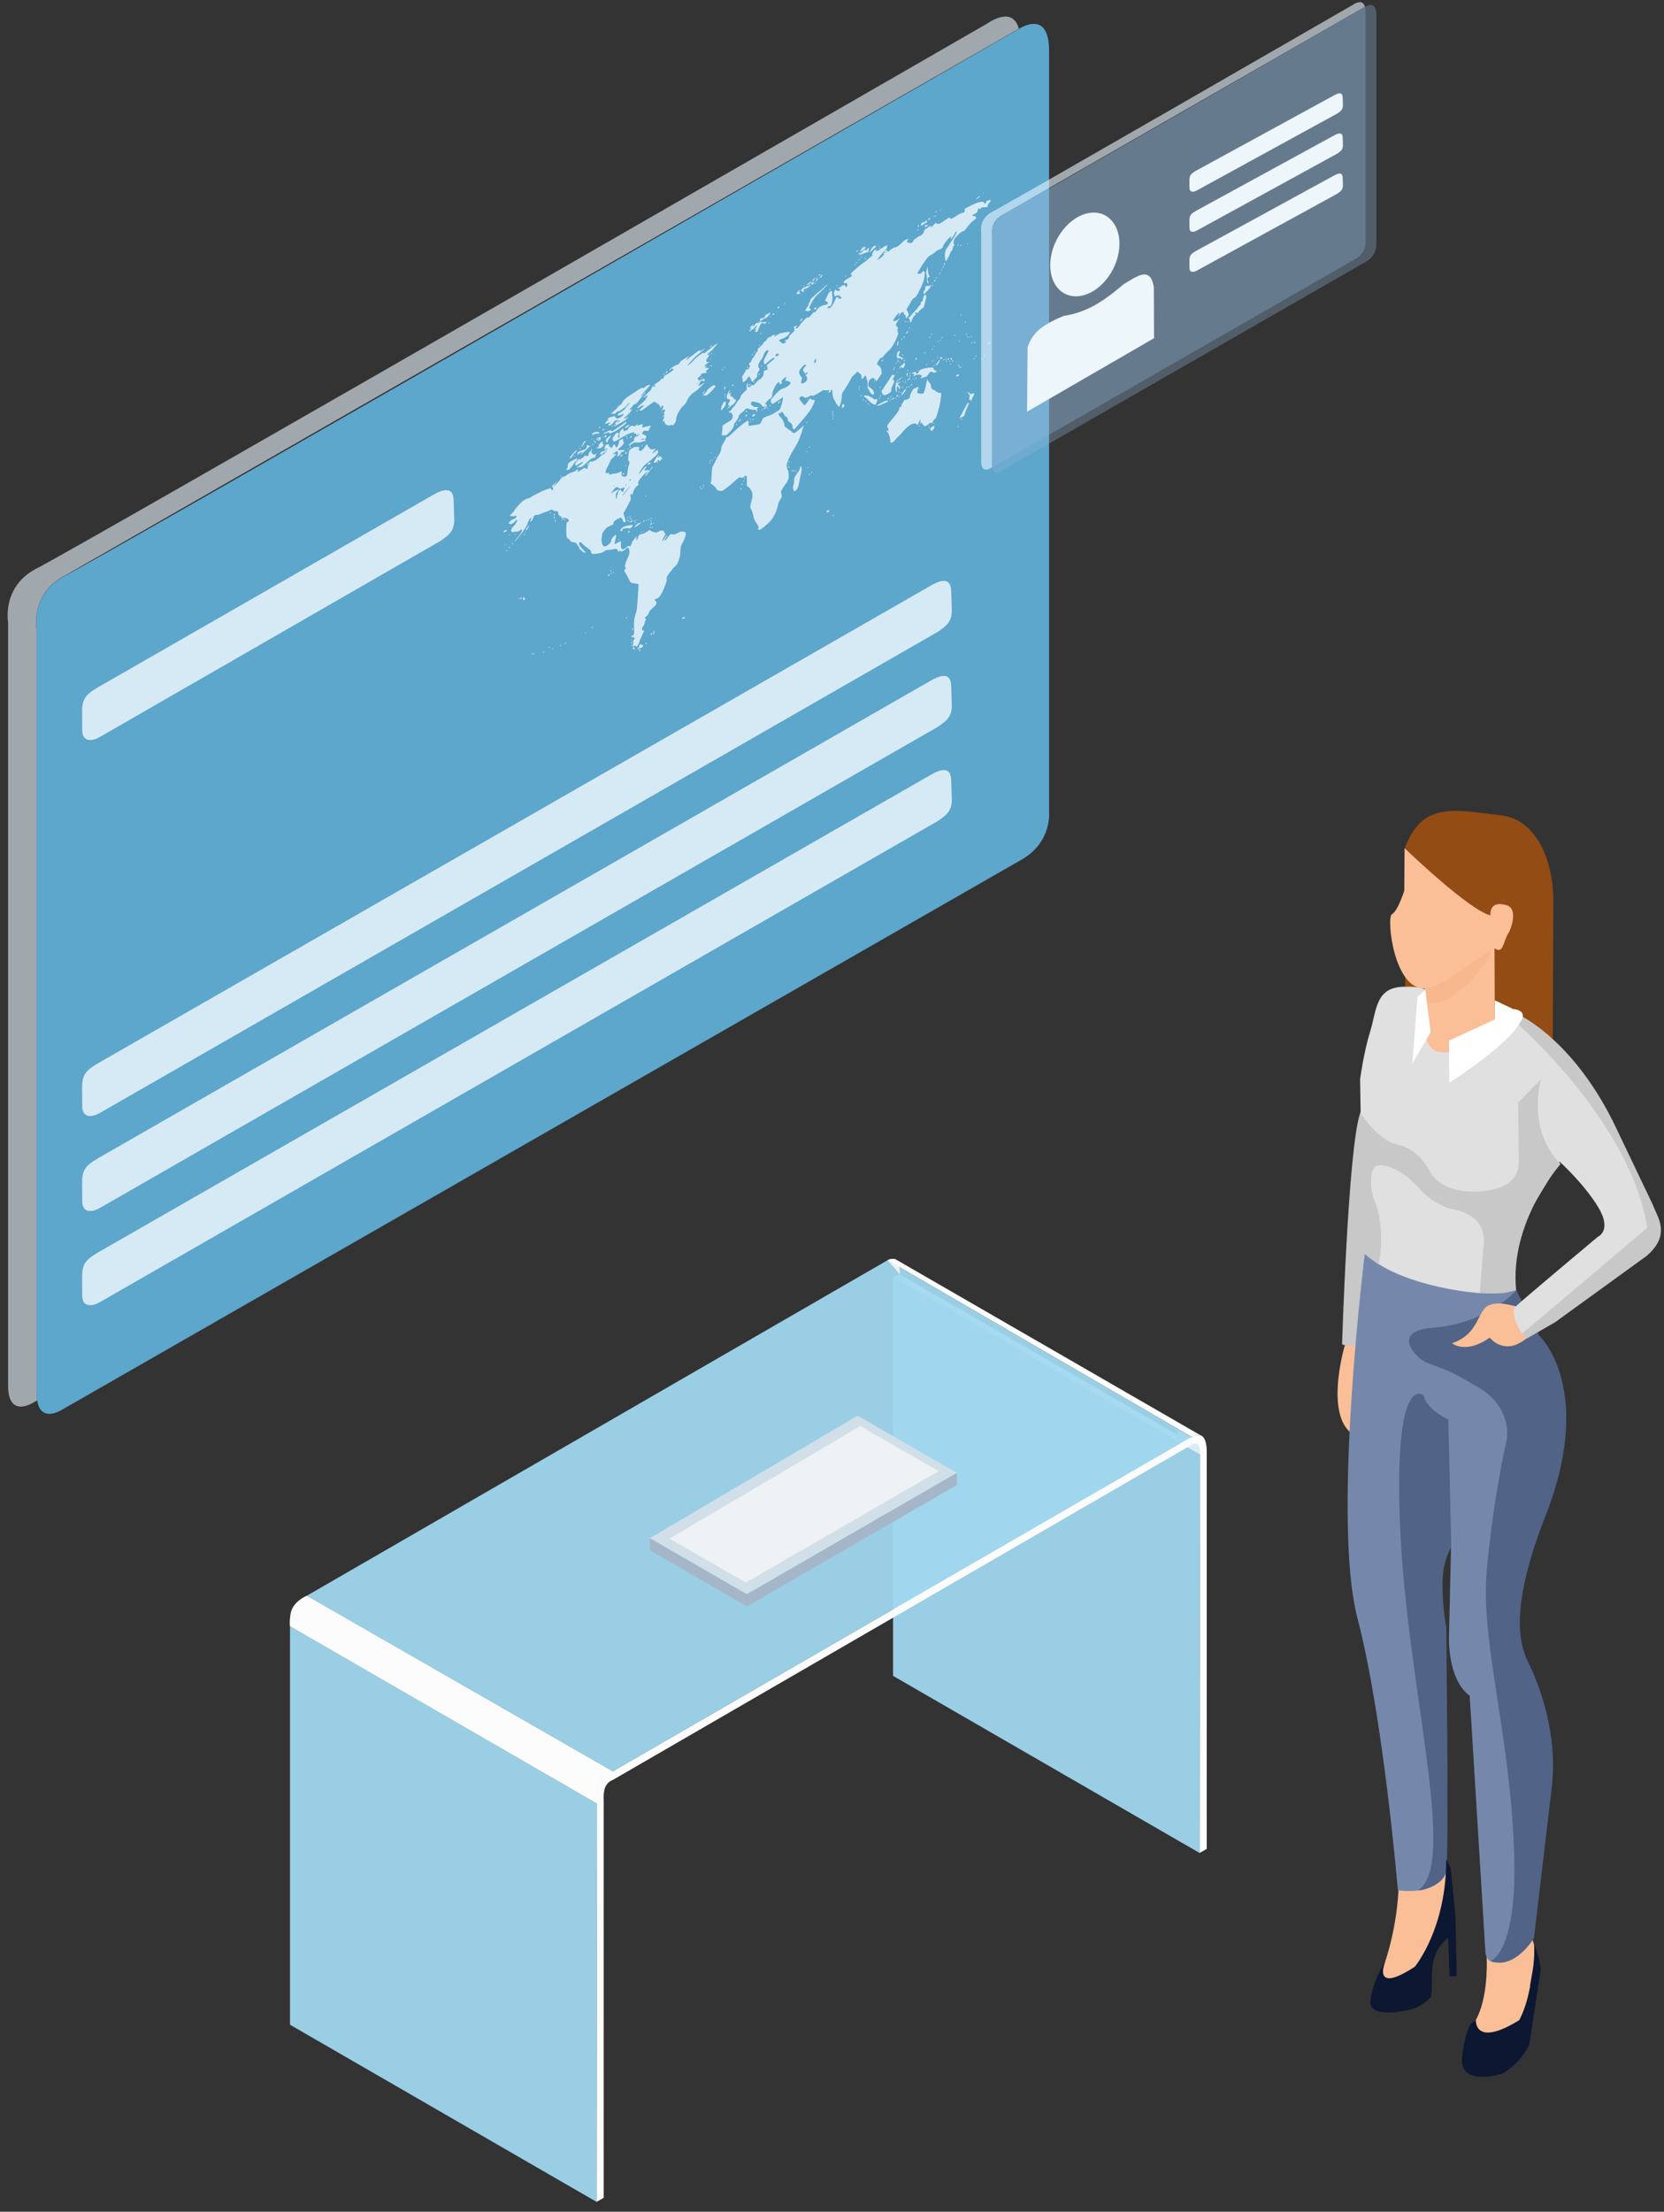 <svg xmlns="http://www.w3.org/2000/svg" xmlns:xlink="http://www.w3.org/1999/xlink" width="495.118" height="657.638" viewBox="0 0 131 174" xmlns:v="https://vecta.io/nano"><rect x="0" y="0" width="131" height="174" fill="#333333" stroke="none"/><style><![CDATA[.B{fill:#fcfcfc}.C{fill:#fabf97}.D{font-weight:bold}.E{font-size:6.331px}.F{font-family:Quicksand}.G{word-spacing:0px}.H{writing-mode:lr-tb}.I{fill-opacity:.33}.J{fill:#a1d8ef}.K{fill-opacity:.94}.L{fill:#c8c8c8}]]></style><g transform="matrix(-1.633 .086 0 1.633 -211.42 -163.189)"><g transform="matrix(.84 -.048 0 .84 -468.964 20.99)"><path d="M346.53 125.88c-.338-.022-.674.124-.837.68l.142.1 54.528 31.482c2.092 1.046 1.7 3.137 1.7 3.137v43.78c0 .17-.015.308-.036.435.002.001.23.132.23.132s1.44.936 1.44-.96v-43.78s.392-2.092-1.7-3.137-54.528-31.482-54.528-31.482-.47-.348-.94-.378z" fill="#ebf6ff" fill-opacity=".6"/><path d="M345.69 126.584c-.064.217-.102.495-.102.853v43.65s-.18 1.736 1.57 2.745l54.866 31.677c.02-.127.036-.266.036-.435v-43.78s.392-2.092-1.7-3.137-54.528-31.482-54.528-31.482-.06-.04-.142-.1z" fill="#8fb8d9" class="I"/><path d="M402.06 205.074v-43.78s.392-2.092-1.7-3.137-54.528-31.482-54.528-31.482-1.878-1.394-1.878 1.155v43.65s-.18 1.736 1.57 2.745l55.095 31.81s1.44.936 1.44-.96z" fill="#5da6cc"/></g><g fill="#d6eaf6"><path d="M-151.338 132.027c.012-.672.45-.63 1.053-.302l16.052 8.363c.676.358.825.55.806 1.28l-.006.802c-.014.51-.43.574-.906.308l-16.356-8.546c-.34-.223-.683-.404-.67-1.004z"/><use xlink:href="#B"/><use xlink:href="#B" y="-4.538"/><use xlink:href="#B" y="-9.115"/></g></g><g transform="matrix(-.484 0 0 .484 -47.634 -65.164)"><path d="M-195.458 492.537l49.868-28.792V398.94l-49.944 28.835z" class="J K"/><path d="M-195.458 492.537l-1.158-.668v-64.56l49.916-28.82 1.11.453-49.944 28.835z" class="B"/><path d="M-293.545 435.828l49.868-28.792v-64.804l-49.944 28.835z" class="J K"/><path d="M-196.616 427.307c.082-1.527-.137-2.843-1.492-3.362l.035-1.376c1.726.62 2.764 2.193 2.54 5.207z" class="B"/><path d="M-146.7 398.49c.123-1.484-.243-2.647-1.625-3.148l.018-1.316c3.003 1.45 2.683 3.2 2.717 4.916z" fill="#eee"/><path d="M-195.534 427.777l49.944-28.835c.194-2.382-.724-4.013-2.717-4.916l-49.766 28.544c2.042.796 2.625 2.74 2.54 5.207zm-98.01 8.05l-1.158-.668V370.6l49.916-28.82 1.1.453-49.944 28.835z" class="B"/><path d="M-293.62 371.068v-1.984l3.618-2.09v1.983z" fill="#d8eef8"/><path d="M-292.245 368.2c-.883-.496-2.437-.904-2.458 2.4l1.082.47c-.008-1.27.25-2.207 1.376-1.6z" class="B"/><path d="M-198.073 422.57l-94.172-54.37 49.46-28.722 94.48 54.548z" class="J K"/><path d="M-292.245 368.2v1.28l94.137 54.468 49.782-28.605.018-1.316-49.766 28.544z" class="B"/><path d="M-244.787 341.78c-.03-1.936.607-2.976 2-2.302" fill="#eee"/><path d="M-293.863 368.033l49.875-28.765c.537-.05.882.048 1.202.2l-49.46 28.722c-.502-.135-.865-.563-1.618-.167z" class="B"/></g><g transform="matrix(-2.277 0 0 2.277 1473.278 -575.535)"><path d="M594.063 319.7l-.22.72s.964 5.882 2.247 2.27c0 0-.583-.664-.45-2.647-.016.024-1.575-.343-1.575-.343zm2.982-2.4l-.147.964s1.34 5.23 2.37 2.647c0 0-.515-1.234-.596-2.876s-1.626-.735-1.626-.735z" class="C"/><path d="M597.396 285.714h1.046v1.887h-1.046z" fill="#934c13" paint-order="markers fill stroke"/><path d="M595.344 285.025v4.047l2.406.645v-3.325s-1.228-.835-2.406-1.366z" class="C"/><path d="M597.853 286.188l-.14 1.193c-.78.316-2.168-1.27-2.24-1.765 1.536.024 2.38.572 2.38.572z" fill="#f7b88d"/><path d="M597.378 281.677l1.086.404.01 1.456s.23.716.428.81-.07 2.74-1.225 2.556c-.674-.108-1.64-1.046-2.327-1.372-.316.372-.834-.404-.84-.42 0 0-.728-1.33-.127-1.964s2.993-1.467 2.993-1.467z" class="C"/><path d="M598.458 282.07s-2.224 2.143-2.964 2.316c0 0 .07-.543-.566-.347-.433.144-.087.907-.087.907.228.333.198.802.51.58l-.02 3.663-1.988.224-.024-5.485c0-1.698.744-2.87 1.78-2.993 1.676-.198 2.748-.493 3.356 1.133z" fill="#934c13"/><path d="M600.624 299.205s-.6.277-.994 0c0 0-.046-9.197.37-7.984s.624 7.984.624 7.984z" class="L"/><path d="M600.532 299.25s.82 2.76-.52 3.177-.335-3.12-.335-3.12z" class="C"/><path d="M594.613 297.342s1.9.678 5.205-1.448c0 0 1.176 9.33.275 12.773s-1.398 9.405-1.398 9.405-1.352.208-1.606-.6 1.48-11.323.647-12.386-.878 1.132-.878 1.132l.07 3.073s.07 1.48-.716 2.057l-.54 8.795s.032.75-.846.24.185-11.462.185-11.462-1.228-10.517-.396-11.58z" fill="#7588ac"/><path d="M594.6 297.336l-.78 1.557s-2.034 1.85-.14 6.47c1.176 3.102.78 4.264.51 4.824-.4.803-1.043 2.524-.81 4.373l.61 5.163s.666 1.114 1.495.79c0 0-.906-.28-.812-3.62.12-4.227 1.18-7.372.947-9.913s-.693-4.506-.693-4.506-.185-1.086.947-1.756 1.14-.615 1.802-.867c.38-.145 1.294-1.098-.162-1.213-1.918-.14-2.917-1.303-2.917-1.303z" fill="#516387"/><path d="M594.628 297.888c.182-.028.56-.172.91-.033.424.168.318.984 1.286 1.316 0 0-.474.393-1.306-.196 0 0-.495.66-1.27.026z" class="C"/><path d="M594.397 287.882c-.07.046-1.872.936-3.258 3.87l-1.27 2.657c-.12.368-.658 1.006.243 1.756l3.143 2.276.997.574.152-.177-3.644-3.17s-.38-.81-.023-1.42 2.446-5.378 3.925-5.644l.323.095-.3-.82z" class="L"/><path d="M597.743 286.952l-.023 1.22s.174 1.04-.712.947c-1.017-.092-2.484-.956-2.484-.956s-3.905 3.417-4.448 7.022l4.324 3.655c.167-.234.393-.744.234-.93-.185-.185-2.848-2.415-2.848-2.415s-.508-.208-.023-1.017 1.34-1.583 1.34-1.583l2.753 4.544s2.534-.158 3.886-1.278l.236-4.64.023-1.48s-.127-.936-.347-1.64c-.23-.735-.173-1.56-1.213-1.548-.254-.006-.443-.003-.697.098z" fill="#e0e0e0"/><path d="M593.75 290.054s.508 1.733-.682 2.923c0 0 1.78 1.987 1.537 4.367.323.08.45.132 1.258.097l-.126-1.622s-.266-1.063 1.132-1.294c.046.012.682-.23 1.075-.693s.994-.843 1.42-.81.208 1.144.162 1.18-.42.957-.167 2.25l.518-.39.106-4.84s-.595.96-1.31 1.098-1.075.9-1.132.994-.404.59-1.363.612-1.675-.266-1.664-1.05l.023-2.022z" class="L"/><path d="M596.95 301.805s.74-.324.855-.832c0 0 1.05-.924.81 4.6-.24 5.516-2.002 11.576-.626 12.494-.006.043-.886-.135-.968-.662-.092-.462 0-8.41 0-8.41s.133-.698.133-1.507-.306-1.272-.306-1.272z" fill="#516387"/><path d="M597.027 317l-.157.305-.164 1.648-.045 2.083.246.01.053-1.338.15.136c.563.622.346 1.232.437 1.897a1.44 1.44 0 0 0 .641.432s1.552.417 1.456-.3-.514-1.35-.514-1.35.5 1.183-1.02.188c0 0-1.1-1.316-1.085-3.724zm-2.897 4.386l-.103-.588a4.58 4.58 0 0 1-.042-.869 3.15 3.15 0 0 0-.231.881l.4 2.603c.205.388.475.733.936.996 0 0 1.52.482 1.38-.6s-.336-1.15-.336-1.15l-.136-.102s.064.964-1.498.001c-.2-.383-.303-.778-.38-1.183z" fill="#0c1731"/><path d="M596.927 288.714l-.01 1.456s-1.953-1.236-2.438-2.068c-.335-.45.232-.48.232-.48l.632-.3.003.663zm.82-1.75l-.186 1.463.634 1.072-.178-2.3z" fill="#fff"/></g><path d="M67.516 111.37l7.812 4.5-16.535 9.546-7.633-4.407z" fill="#d1dfe8"/><path d="M75.327 115.88v.955L58.8 126.375l-7.642-4.412v-.945l7.633 4.407 16.535-9.546" fill="#a6b6c9"/><path d="M67.744 112.18c.228.177 6.156 3.554 6.156 3.554l-15.19 8.77-5.99-3.465z" fill="#eff2f5"/><g transform="matrix(.003 -.002 0 -.003 39.626 58.362)" fill="#d6eaf6"><path d="M3225 6869c-71-8-105-29-105-65 0-10-15-14-55-14-39 0-56-4-63-16-5-10-32-21-63-26-30-6-72-13-94-17l-40-7 32-8c17-4 38-18 47-31 19-29 49-39 75-26 14 8 31 7 61-4 63-22 131-19 196 10 64 28 94 32 94 10 0-44-188-103-257-81-12 4-32 2-43-4-18-9-19-14-9-26 20-24 85-54 118-54 35 0 48-15 31-35-26-31-166-8-180 29-4 12-15 28-24 35s-16 24-16 37c0 14-6 24-14 24s-42 13-75 29c-73 34-126 30-89-7 9-9 6-12-15-12-15 0-36-9-48-21-19-19-19-23-6-36 8-8 37-19 63-24 27-5 52-13 58-19 9-9 6-11-38-24-12-4-12-10-3-30 10-22 18-26 58-26 31 0 55 7 72 20 14 11 30 20 37 20 17 0 94-47 115-70 17-18 17-20 1-26-19-7-66 10-66 25 0 5 12 4 27-4 33-17 44-11 17 10-24 19-55 19-80 1-19-15-19-15 0-29 10-8 16-19 12-25-11-18-26-14-19 4 5 14 3 15-15 5-51-27-29-34 161-50 100-9 124-8 158 5 43 18 53 34 16 27-27-5-97 21-97 36 0 6 21 11 48 11 64 1 172 51 172 82 0 4-16 8-35 8-23 0-35 5-35 13 0 14 40 37 65 37 8 0 15 7 15 15 0 18 36 20 76 5 24-9 33-7 68 18 23 16 79 49 126 72 75 38 82 44 60 50-16 4-26 2-28-6-4-17-63-37-75-25-16 16 1 28 76 56 39 15 92 36 117 47l45 19-29 26c-27 23-36 25-90 21-69-6-86-2-86 18 0 7-10 16-22 18-43 9-333 12-403 5zm1408-9c-6-24-39-26-86-7-18 8-65 13-107 13-70-1-75-3-78-23-4-26 15-31 24-8 9 22 27 18 54-9 14-16 20-31 16-42-6-15-19-16-114-12-120 7-132 5-132-23 0-23-32-26-50-4-7 8-16 15-21 15s-9-7-9-15c0-12-16-15-77-16-101-1-157-17-161-47-4-25-38-53-57-46-7 3-16 1-20-5-3-6-18-11-33-11-39-1-120-39-104-49 8-4 32-5 55 0 23 4 45 5 50 2 12-7-33-80-57-91-21-11-42-16-128-32-58-11-105-34-89-44 6-4 45-10 86-13 113-9 122-42 16-59-40-6-68-24-38-24 8 0 21-10 29-21 16-25 22-26 213-11 159 12 139 19 213-79 66-88 86-125 92-169l6-45 14 28c17 34 41 32 54-6 12-33 1-56-35-74l-24-13h25c27 0 90-34 90-48 0-5-9-17-20-27-24-22-25-38-4-56 14-11 11-15-20-31-41-21-50-44-11-26 14 6 28 8 31 5 8-8-14-66-32-87-7-9-11-26-8-38 5-18 10-20 25-11 17 9 19 6 19-28 0-69 88-177 159-195 28-7 45-18 49-30 6-24 19-23 59 8 28 21 33 31 33 68 0 23 7 51 15 62 8 10 15 27 15 38 0 28 115 136 146 136 50 0 94 27 113 70 10 23 30 48 45 56 14 8 38 21 54 29 17 9 55 15 102 15 41 1 93 8 115 16s64 22 94 31c65 20 49 31-46 32-47 1-63 5-63 15 0 8 6 16 14 19s16 16 18 29c2 18 10 24 39 26 30 3 37-1 47-23 17-38 61-30 46 9-11 29-69 56-119 56-46 0-47 1-41 26 5 19 1 30-16 44-29 23-18 35 32 32 34-2 40 0 40 17 0 32 26 31 94-5 77-40 87-42 57-10-29 30-20 46 25 46 19 0 34 3 34 8-1 17-37 49-63 56-37 9-34 31 6 44l32 10-37 1c-20 1-40 6-44 13-13 20 28 39 79 36 28-2 46 1 43 7-1 6-10 9-18 7-17-3-58 34-58 53 0 7-3 20-6 28-3 9 8 22 30 35 20 12 36 27 36 33 0 7 7 21 17 31 15 17 15 18-14 12-20-4-33-1-38 7-13 19 21 37 85 44 32 4 61 12 63 19 3 7 34 23 68 36 59 21 62 23 39 32-14 5-50 7-80 4-160-17-218-25-242-31s-28-4-28 14c0 20-5 21-82 21-71 0-100-6-196-40-103-35-142-41-142-20 0 10 144 75 197 89 23 6 78 16 123 22 46 5 96 16 114 24 30 13 28 13-41 12-77-2-93 4-73 28 11 13 6 15-40 15-29 0-111-7-182-16s-131-14-135-11c-12 12 19 37 56 44l36 7-50 7c-27 4-85 8-128 8-71 1-79-1-84-19zm-647-161c6-10-11-29-26-29-3 0-11 4-19 9-17 11-5 31 19 31 10 0 22-5 26-11zm1132-700c-2-6-8-10-13-10s-11 4-13 10 4 11 13 11 15-5 13-11zm-853 851c-4-7-3-16 3-22 14-14 45-2 40 15-6 16-34 21-43 7z"/><use xlink:href="#C"/><path d="M5429 6749c-11-6-11-11-2-20 12-12 43-6 43 10 0 14-25 20-41 10zm2728-28c-3-14-11-18-26-14-14 4-21 1-21-10 0-14 27-44 34-36 15 17 34 69 27 73-5 3-11-3-14-13zm128 0c-8-15 3-31 21-31 9 0 14 7 12 17-4 20-24 28-33 14z"/><use xlink:href="#D"/><path d="M8032 6689c-13-5-35-6-49-3-19 5-24 3-21-7 3-8 11-14 19-15 8 0 22-4 32-8 20-9 67 7 67 23 0 14-23 19-48 10z"/><use xlink:href="#E"/><path d="M9277 6694c-14-14-7-35 11-32 9 2 17 10 17 17 0 16-18 25-28 15zm-5637-14c-13-8-12-10 3-10 9 0 17 5 17 10 0 12-1 12-20 0zm-413-26c-27-14-46-28-43-31 8-8 92 25 106 43 19 22-7 17-63-12zm6174 3c-59-30-52-51 19-55 88-5 116 29 51 62-25 13-31 13-70-7zm-1671-1c-50-16-47-44 10-72 24-12 48-20 52-18 14 9 8 22-12 27-23 6-27 35-5 43 8 4 15 10 15 14 0 15-25 18-60 6zm598 2c-16-5-28-16-28-24 0-10 7-13 28-8 47 10 52 13 52 29 0 17-13 18-52 3zm-507-12c-10-12-9-21 5-43 31-49 74-72 74-38 0 9-9 15-21 15-18 0-19 2-9 15 16 19 56 19 63 1 5-11 20-14 61-12 62 3 71 8 62 31-5 13-10 14-27 5s-25-8-40 6c-11 10-36 18-59 18-21 1-42 4-46 9-12 12-51 8-63-7zm390-10c-13-14-18-27-13-30 16-9 39 3 57 30 14 22 14 24-3 24-10 0-29-11-41-24zm-131 5c0-20 20-61 30-61s45 48 39 54c-11 10-69 16-69 7zm-1223-62c-17-31-17-31-35-11-17 20-92 40-92 25 0-4 5-15 10-23 6-10 3-21-12-37l-21-22-29 24c-36 30-39 30-71 5-24-19-67-28-67-13 0 3 7 15 17 25 15 17 15 18-3 18-33 0-94-20-94-31 0-6 9-8 19-4 11 3 22 1 26-5 9-14-23-50-43-50-12 0-12-3-2-15 14-17 40-20 40-5 0 6 10 5 25-2 21-10 32-8 64 10 36 20 71 21 71 2 0-5-17-19-37-32l-38-23 28-3c15-2 27-7 27-12s-12-18-27-29c-19-14-23-20-12-21 9 0 24-9 34-20s22-20 26-20 22 27 40 59c17 33 40 68 50 77 18 16 22 16 54 1 24-12 34-22 32-36-1-11 1-20 6-20 41-4 68 1 65 11-2 6-26 23-54 37-27 14-60 36-72 49-12 12-26 22-32 22-5 0-10 4-10 9 0 18 35 21 111 10 77-12 77-12 123 17 25 16 46 32 46 35 0 4-24 10-52 13-29 4-62 9-73 12-15 3-25-4-38-27zm344 12c-17-11-5-31 19-31s36 20 19 31c-8 5-16 9-19 9s-11-4-19-9z"/><use xlink:href="#F"/><use xlink:href="#D" x="290" y="-120"/><path d="M9315 6580c-7-11 39-25 54-15 6 3 11 10 11 16 0 12-57 12-65-1zm114-4c-19-7-47-19-63-28l-29-15 74-18c41-10 94-27 118-37 52-22 61-15 61 48 0 54-8 60-41 28l-28-27-10 25c-12 31-38 39-82 24zm-6919-11c0-16 27-32 37-21 7 7-16 36-28 36-5 0-9-7-9-15z"/><use xlink:href="#D" x="-2420" y="-160"/><path d="M2333 6512c10-10 17-23 17-29s11-8 26-5c18 3 40-6 80-33 57-39 73-41 55-6-24 43-112 91-169 91-24 0-24-1-9-18zm7315-32c-41-44-49-67-20-55 9 3 46 13 82 21 36 9 69 19 74 24 11 10-51 50-78 50-11 0-36-18-58-40zm-2583 20c-4-7-3-16 3-22 14-14 45-2 40 15-6 16-34 21-43 7z"/><use xlink:href="#G"/><path d="M2080 6450c-22-7-20-8 15-10l40-1-42-21c-41-19-58-48-30-48 22 0 97 59 97 75s-37 19-80 5z"/><use xlink:href="#G" x="2380" y="-30"/><use xlink:href="#G" x="2840" y="-30"/><path d="M2609 6430c19-16 26-18 38-8 13 10 12 13-4 19-10 4-27 8-38 8-19 0-18-1 4-19z"/><use xlink:href="#G" x="-1570" y="-60"/><use xlink:href="#D" x="1450" y="-280"/><path d="M1980 6410c0-5 5-10 10-10 6 0 10 5 10 10 0 6-4 10-10 10-5 0-10-4-10-10zm336-9c-4-7-5-15-2-18 9-9 19 4 14 18-4 11-6 11-12 0z"/><use xlink:href="#H"/><path d="M9696 6369c-20-24-24-35-16-49 15-28 13-30-34-30-24 0-63-7-87-16-28-9-58-13-83-9-21 3-77-2-125-10l-140-26c-30-5-65-16-79-25l-24-16 21-22c32-34 28-57-9-49-17 3-65 6-108 7-77 1-77 1-80-26-3-23 2-30 32-42 37-16 66-59 66-101 0-20-5-25-25-25-21 0-25 5-25 28 0 16-8 36-17 44-27 24-91 41-125 34-18-3-37-1-44 5-31 26-11-10 22-41 26-23 33-35 23-40-28-18-93 24-113 74l-12 30-23-37c-20-32-21-42-12-69 6-17 11-41 11-54 0-18 7-23 42-29 45-8 108-59 108-88 0-9 10-23 22-31 17-12 19-19 10-28-19-19-61 7-79 50-29 69-52 69-93-2-40-71-94-119-123-110-43 13-78 35-74 47 6 19 47 20 67 2 17-16 19-15 35 9 28 43 41 147 27 216-7 33-10 75-7 93 8 41-11 60-56 55-25-2-37-11-52-38-10-19-32-49-48-65-16-17-29-34-29-37 0-4 18-28 41-54 22-25 39-54 37-63-5-24-44-25-75-3-34 24-96 42-145 42-27 0-47-8-71-30-42-37-82-41-71-8l6 21-33-19c-19-11-54-28-78-38-45-17-45-17-62 5-16 22-17 22-58 6-23-10-50-17-60-17s-42-17-72-38c-73-51-88-56-110-36-24 22-24 31 2 39 18 6 19 9 8 19-22 19-68 36-74 27-2-5 0-22 6-39s9-43 7-59c-3-25-8-29-48-33-52-7-90-28-90-50 0-39-41-50-90-25-35 18-38 10-10-20 18-19 19-23 6-35-25-20-87 17-111 67-11 23-31 53-44 67-22 23-22 26-6 32 9 4 40-1 68-11 85-31 177-23 198 17 15 27-5 43-121 99l-112 55c-15 8-56 14-95 14-38 0-73 3-77 7s3 15 16 25c22 17 22 18 3 18-11 0-31 7-44 16s-26 13-30 8c-3-5-20-10-38-10-25-1-30 2-26 14 5 12 1 14-18 9-13-4-31-7-40-7-10 0-16-7-15-17 1-15-7-18-46-18-38 0-47-3-43-15 3-11-11-20-53-33-31-9-67-17-79-17-20 0-22-4-16-30 5-28 2-32-26-43-18-6-34-21-37-32s-27-33-54-50c-27-16-50-39-52-49-2-13-15-23-35-28-38-10-37-8-18-44 20-39 19-57-5-79-17-15-24-16-46-7-32 15-44 15-44 0 0-7-20-31-46-53l-46-40 9-85c7-79 10-85 32-88 35-5 66 5 101 34 18 16 35 23 40 18 10-11 60-133 60-148 0-7 7-21 15-34l16-22 37 20c20 11 47 20 59 20 21 0 23 5 23 48 1 50 13 74 44 85 10 4 16 10 13 14-4 3-2 12 4 19 8 10 6 20-10 40-14 18-21 41-21 72 0 39 5 49 38 81 21 20 50 43 64 53 13 9 30 34 37 58 10 33 20 45 48 56 31 13 37 13 59-1 13-8 24-23 24-31 0-9-25-44-56-77-31-34-60-72-65-85-11-28-2-95 16-119 12-16 16-16 74 0 99 28 191 19 191-17 0-15-23-20-137-32-71-7-87-26-58-70 30-46-2-99-35-59-16 20-46 19-54-1-3-9-6-28-6-44 0-42-9-57-46-80-27-17-37-19-55-10-18 10-33 7-92-20l-70-33-17 23c-16 21-20 22-50 11-27-9-38-8-57 5-32 20-36 35-24 79 8 30 7 37-6 42-25 10-33-18-27-88l6-66-37-6c-58-9-125-40-125-57 0-27-29-58-59-65-16-3-32-13-35-20-8-23-87-75-112-75-14 0-25-8-29-20-5-16-15-20-46-20-48 0-50-12-5-38 62-37 96-149 60-200-16-23-19-23-135-16l-119 7v-68c0-37-5-85-11-106-16-51 2-94 44-108 17-6 39-19 49-28 17-15 23-15 94 7 85 27 124 62 124 111 0 23 7 34 31 47 55 30 89 63 89 86 0 35 31 56 81 56 24 1 55 7 69 15 49 28 71 19 140-54 36-37 84-78 107-89 50-26 73-56 73-95 0-16 4-26 10-22 6 3 10 29 10 56 0 47 1 49 21 39 11-7 23-9 26-6 3 2-26 25-64 49-55 36-79 59-111 111-23 36-42 69-42 74s9 17 19 26c19 17 22 15 83-42l107-98c25-22 53-61 66-91 27-60 74-123 93-123 18 0 14 18-5 23-14 4-13 5 3 6 12 0 25-7 28-16 7-17-9-33-31-33-7 0-13-9-13-20 0-25 5-25 46 1 41 25 42 41 9 81-28 33-28 55-1 50 9-2 19 4 22 13 5 11 21 15 59 15 65 0 89 19 82 64-9 57 60 180 116 211 43 23 81 8 71-29-4-17 1-25 21-34 27-13 55-16 55-7 0 3-7 16-16 30-15 22-14 24 10 40 32 21 101 31 110 16 4-6-1-25-10-43l-17-32 72-66c39-36 71-72 71-81-1-51-97-65-195-28-36 14-70 19-93 16-50-7-138-40-160-60-10-10-28-17-41-17-29 0-35-21-25-83 13-75 36-84 194-82l122 2-6-41c-12-79-49-187-73-212-19-21-29-25-51-19-15 5-56 7-92 7-51-2-88 6-172 34-62 20-116 33-127 29-11-3-30-25-43-48-35-64-32-64-233 41l-110 58v66c0 72-9 90-46 90-93 3-227-19-344-54-121-36-175-42-175-18 0 21-20 8-36-22-9-18-39-54-65-79-43-42-49-52-49-89 0-56-23-101-70-139-22-18-58-60-81-94s-53-75-68-90c-25-27-26-34-32-190-4-98-12-175-20-194-11-28-11-34 3-50 39-44 138-200 138-217 0-33 49-94 106-131l53-36 108 7c66 3 142 15 195 30 121 33 140 32 186-14 34-35 40-38 72-31 24 5 42 3 58-7 21-14 22-21 22-147v-133l40-55c23-29 44-65 47-79s16-43 29-65c15-27 25-64 29-115 6-67 4-84-24-166-17-51-31-106-31-123s13-64 30-105c16-41 36-116 45-168 21-116 44-186 101-299 44-89 54-134 32-142-18-6 1-38 34-56 22-13 40-13 124-2 137 19 195 42 242 97 63 74 101 146 117 220 12 59 20 74 53 104 22 19 42 43 45 52 6 18-6 109-18 141-8 20 50 82 126 133 66 45 83 87 77 194-3 47-10 95-16 107-6 11-19 55-27 98-15 73-15 81 0 123 29 73 109 183 184 250 40 35 88 89 108 120 39 62 113 215 113 235 0 7 9 30 19 51l20 38-22-5c-12-3-64-14-115-23-108-21-131-15-164 44-10 19-45 69-78 112-32 43-64 89-71 102-6 13-22 35-36 49-18 20-26 41-29 85-7 68-50 178-112 281-26 43-42 82-40 95 4 28 19 28 34-1l11-22 14 22c14 21 15 21 44-21 16-23 39-72 51-108 15-42 29-69 42-73 21-8 38-45 46-103 5-37 19-62 85-151 23-31 32-57 40-113 10-79 22-102 53-102 32 0 350 166 405 212 28 24 52 48 52 54 1 6 12 21 26 34s25 30 25 38c0 9 8 24 18 35 16 19 16 20-17 46-56 42-91 82-91 102 0 26-8 24-33-7-21-27-89-63-119-64-9 0-21 12-27 28-6 15-36 74-66 131-59 109-60 131-9 131 25 0 41-13 87-74 36-47 80-69 136-67 40 1 50-4 71-29 23-27 33-31 110-40 47-5 109-10 137-10 46 0 58-4 92-35 21-19 54-42 74-50 42-17 54-33 33-41s-20-31 2-43c21-11 35-4 52 28 18 35 27 12 35-93 7-92 36-205 61-241 8-11 14-26 14-35 0-20 91-210 101-210 4 0 19 24 34 53 19 40 28 78 34 151 4 53 12 101 17 105 5 5 41 35 79 68 39 33 95 90 124 125 47 59 57 66 97 72 24 3 55 13 68 21 24 16 25 15 54-27 84-122 82-118 82-179 0-53 2-59 21-59 11 0 34 10 51 21 35 26 43 19 53-48 3-25 13-63 21-85 8-24 14-79 14-134 0-80 4-101 24-141 14-27 30-66 36-88 23-78 110-172 110-118 0 44-35 135-69 176-94 119-102 147-67 231 13 32 19 36 51 36 43 0 75-15 75-35 0-8 14-30 30-48 17-19 30-44 30-56 0-11 4-21 9-21 6 0 39 25 76 56l65 56-5 51c-12 103-17 118-61 184-71 106-70 97-23 148 44 48 57 53 89 33 16-10 22-10 28-1 8 13 95 47 167 64 41 10 61 24 113 77 34 35 62 69 62 76s16 36 35 66c39 63 42 78 18 95-17 12-17 14 1 34 19 21 19 21-2 21-25 0-30 28-7 36 22 9 19 23-15 74-16 25-30 54-30 65 0 25 40 69 80 90 17 9 30 17 30 19s-19 1-42-1c-50-5-116 14-132 39-14 22 30 70 95 103 60 31 76 19 48-36-22-44-16-51 13-14 36 46 128 26 115-25-4-17 2-32 23-57 24-27 30-43 30-78 0-49 6-53 50-30 38 20 38 42 0 135l-30 73 79 86c78 85 80 86 121 83 35-3 47 1 72 25 43 40 121 149 152 210 53 105 72 251 38 293-17 20-21 21-59 10-39-12-44-11-72 13-17 14-36 27-43 29-26 9 118 149 231 225 55 37 67 39 153 27 27-3 62-1 82 6 29 9 49 8 105-6 67-16 108-14 97 4-17 29 124 132 180 132 39 0 49-12 32-39-7-11-10-23-6-26 10-11 97 50 102 72 6 21 42 41 54 29 10-11-26-74-54-93-15-10-64-53-110-95-45-43-87-78-92-78-19 0-50-65-57-120-6-47 14-192 28-207 6-6 107 99 102 106-8 15 35 71 55 71 15 0 20 7 20 26 0 33 17 64 35 64 17 0 19 11 6 25-5 6-12 28-15 50-7 44 19 101 52 111 9 3 31 12 47 20 41 19 140 30 149 15 12-18 43-13 83 15 80 54 137 77 198 80 49 2 60 6 63 21 3 26-34 82-62 92-25 10-41 37-26 46 5 3 29 0 55-6 51-13 75-2 75 35 0 11 4 27 9 35 10 16 31 6 31-14 0-21 16-26 44-14 21 10 29 8 53-10 71-55 135-88 118-61-11 18 23 59 60 74 45 19 44 31-2 55-69 34-82 35-95 7-15-34-35-33-43 3-17 78-157 146-360 175-55 8-114 18-130 21-31 7-31 7-27-34 5-49-4-51-88-21-38 13-83 19-145 20-116 0-133 5-149 45-17 40-43 46-173 38-84-5-100-3-112 11-7 9-22 16-33 16-13 0-24 11-31 29-15 40-36 43-101 13-61-27-75-26-55 7 7 11 11 22 9 24-12 11-182 13-185 3-2-6-6-23-9-38-8-37-68-55-117-34-24 10-40 11-61 4-16-6-40-7-55-3-21 5-31 1-49-22l-22-28-35 18c-46 25-121 102-113 116 4 6 16 11 27 11 25 0 24 15-3 34-28 20-107 21-152 2-60-25-156-25-181 1-20 19-120 22-154 4-19-11-23-8-43 34-23 47-45 56-93 35-18-8-18-9-2-9 23-1 81-31 73-38-3-3-11-1-18 5-12 9-49 16-72 13-4-1 2-9 14-19l23-18-46-18c-47-18-122-24-135-11-4 4 2 13 13 21 73 52 133 86 167 93 49 11 82 39 67 57-7 8-7 14 1 19 18 11 11 25-14 25-14 0-28 5-32 11-4 8-31 9-86 4-62-5-88-3-123 11-47 17-55 28-30 38 29 11 15 26-24 26-31 0-44-6-65-31zM7213 5368c22-26 22-38-2-38-11 0-26-2-33-5-18-7-43 38-34 60 8 21 44 12 69-17zm725-780c3-24 0-28-22-28-23 0-38-12-42-35-1-5-5-17-9-26-4-10 4-28 19-47 15-16 26-38 26-48 0-11 4-25 9-33 8-12 12-12 25-2 13 11 19 11 31 1 22-18 19-24-17-38l-32-12 21-22c29-33 32-122 4-137-43-23-109-6-131 34-10 18-9 33 5 77 17 54 17 56-4 84-24 34-61 133-61 167 0 44 89 100 150 94 19-1 26-8 28-29zm272-41c0-20-8-41-19-51-16-15-19-15-31-1-11 13-10 22 3 50 22 46 47 46 47 2z"/><use xlink:href="#D" x="-5030" y="-320"/><use xlink:href="#F" x="2100" y="-200"/><path d="M1857 6356c-32-11-74-34-95-51l-36-29 34-8c32-7 38-4 63 27 23 27 34 34 52 29 19-5 27 0 40 25 18 36 19 35-58 7z"/><use xlink:href="#E" x="1020" y="-320"/><use xlink:href="#E" x="1670" y="-320"/><use xlink:href="#I"/><use xlink:href="#C" x="-710" y="-480"/><use xlink:href="#E" x="-1230" y="-350"/><use xlink:href="#E" x="3150" y="-350"/><path d="M2635 6330c-7-11 24-25 79-36 40-7 66-27 66-49 0-17 31-35 59-35 11 0 40-7 65-15 36-12 68-14 175-7 72 5 132 10 134 13 2 2 7 17 11 32 6 26 5 27-13 17-11-5-91-11-178-13-138-2-162 0-186 16-15 9-27 24-27 32 0 14-32 25-110 40l-52 11c-9 3-19 0-23-6zm5775-21c-30-11-81-22-113-24s-86-13-120-24-75-21-92-23c-24-2-29-7-27-23 1-13-10-32-28-50-34-33-38-51-12-58 11-3 7-5-10-6-18-1-37-13-57-38-37-45-38-51-8-55 12-2 26-13 32-25 10-23 32-33 78-33h29l-26 31c-41 48-34 71 48 157 63 67 90 82 189 107 110 28 207 63 207 76 0 14-29 10-90-12z"/><use xlink:href="#F" x="2130" y="-260"/><path d="M2188 6289c-5-48-28-58-85-35-126 48-179 45-154-10 9-20 15-24 23-16 16 16 60 15 83-2 18-13 17-14-11-29l-29-16h30c44-1 238 54 243 67 2 7-7 12-22 12-18 0-30 9-41 30-20 39-33 38-37-1z"/><use xlink:href="#D" x="-5510" y="-390"/><path d="M2452 6311c-19-12 2-46 46-73 26-16 35-18 47-8 47 39-40 115-93 81zm48-26c7-9 10-18 7-21-10-11-37 5-37 21 0 19 14 19 30 0z"/><use xlink:href="#J"/><path d="M10875 6280c-3-5-2-16 2-24 11-20 38-3 30 18-7 18-23 21-32 6zm89-4c-3-8-4-25-2-38 3-24 0-23 93-16 11 1 34-2 50-7 25-6 28-5 18 6-7 7-13 23-13 36 0 26-3 27-28 12-14-9-25-8-50 5-38 20-61 20-68 2zm176-4c0-5 7-15 15-22 17-14 58-4 52 13-4 14-67 22-67 9z"/><use xlink:href="#G" x="-5150" y="-220"/><path d="M2390 6261c0-15 28-33 40-26 8 5 8 11-1 21-13 15-39 19-39 5zm212 0c4-13 18-16 19-4 0 4-5 9-11 12-7 2-11-2-8-8z"/><use xlink:href="#J" x="-6050" y="-60"/><use xlink:href="#K"/><path d="M2663 6243c-20-7-15-31 7-38 23-7 40 1 40 20 0 10-25 28-33 24-1 0-8-3-14-6z"/><use xlink:href="#H" x="-290" y="-160"/><path d="M11285 6242c6-5 28-13 50-17 26-4 36-3 30 3-5 5-28 13-50 17-26 4-36 3-30-3z"/><use xlink:href="#D" x="-2420" y="-480"/><use xlink:href="#E" x="-1450" y="-480"/><use xlink:href="#K" x="8530" y="-60"/><path d="M1735 6173c-34-9-45-24-45-63 0-30-6-43-27-59-19-14-23-20-12-21 9 0 24-9 34-20s28-20 40-20 34 9 48 20 29 20 35 20c5 0 17 9 28 21 10 12 37 30 59 41l40 19-24-21c-25-22-21-26 10-10 21 12 26 55 7 67-7 4-40 11-73 15-33 3-69 9-80 11-11 3-29 3-40 0zm9331-18c-4-14-4-30-1-35 8-13 85-13 85 0 0 6-7 10-15 10-9 0-26 11-39 25l-24 25zm-8328-2c-41-6-52-27-42-75 11-51 28-59 42-18 6 16 15 30 21 30 16 0 71 51 65 61-5 9-35 10-86 2z"/><use xlink:href="#C" x="4350" y="-680"/><path d="M2533 6131c-33-13-40-20-33-31 17-27 11-32-27-25l-36 7 29-25c63-53 93-66 130-54 38 11 43 30 18 65-10 15-13 32-9 52 8 36-6 38-72 11zm-229-8c-3-11-19-24-35-30-20-8-29-18-29-35 0-47-16-54-49-20-39 39-72 50-85 29-8-12-15-13-33-4-18 8-27 7-43-8-17-15-20-16-25-2-4 8-5 22-3 30 2 9 0 16-5 17-11 1-68-28-95-48-20-16-21-21-11-50 6-17 16-33 22-33 7-1 44-2 84-3 44 0 77-6 85-14 21-21-9-32-89-32-74 0-97-13-44-25 16-3 43-17 62-31 42-31 78-30 176 1 96 31 113 31 186 1 31-13 57-20 57-15 0 4-4 11-10 14-18 11-10 34 16 48l27 14-42 7c-50 8-73 29-96 91-15 38-16 53-8 76 7 19 8 31 1 35-5 3-12-3-14-13z"/><use xlink:href="#D" x="870" y="-570"/><path d="M3200 6112c0-29 10-32 69-25 46 5 51 8 38 21-8 8-36 17-61 19-42 5-46 4-46-15zm-301-31c-34-34-38-41-30-68 11-39 26-67 44-81 8-7 81-16 173-21 134-8 173-14 247-39 102-34 113-42 98-69-9-18-7-20 14-16 20 4 25 0 36-36 11-37 15-41 45-41 39 0 50-13 28-34-19-19-24-19-48-1-26 20-39 19-67-4-19-16-22-22-11-32 22-23 13-29-44-29-62 0-94-13-94-37 0-13 9-15 55-9 60 7 112-9 150-44 11-10 33-23 48-29 16-6 26-15 23-20s13-11 35-15 63-18 90-31c52-27 60-24 32 8-14 15-15 21-5 24 24 9 40 33 35 54-3 11-30 47-59 79-30 32-54 63-54 69s11 18 25 27c28 18 25 19 99-40 30-23 39-26 51-16 8 7 15 18 15 25s10 20 23 28l22 16-25 20c-14 11-31 21-38 21-8 0-27 9-42 20-16 11-43 23-62 26-35 7-68 30-68 47 0 6 7 18 16 28 14 15 13 19-14 38-16 11-53 26-81 32s-51 13-51 17c0 3 7 14 17 24 18 20 4 25-28 7-23-12-89 8-89 27 0 21-42 44-81 44-27 0-41-6-51-22-14-21-18-22-50-10-19 6-41 12-50 12-19 0-28 20-28 61 0 25-4 29-28 29-59 0-96-63-72-125 8-20 8-31 0-39-17-17-42 18-45 65-1 24 0 32 2 17 5-35 23-37 23-2 0 28-16 65-34 76-26 17-60 7-97-31zm766-575c19-8 35-20 35-25 0-15-5-14-50 9-61 31-49 42 15 16zm1525 580c28-17 60-22 45-7-6 5-23 12-40 16l-30 6z"/><use xlink:href="#J" x="1130" y="-320"/><path d="M2666 5968c-29-41-14-78 31-78 29 0 31-32 3-77-21-35-38-40-72-22-16 9-34 7-78-6-84-25-176-18-223 18-37 28-97 36-127 17-13-9-13-11 0-20 8-5 21-10 29-10 11 0 11 3 0 17-12 15-12 16 4 10 10-4 21-7 23-7 14 0 0-30-16-35-11-3-20-9-21-13-4-38-9-65-13-70-3-3-23 13-44 36l-39 42h-79c-96 0-117 9-89 40 16 18 17 23 5 31-8 5-32 7-54 4-28-4-56 2-104 21-52 21-77 25-121 22-36-3-71 0-97 10l-40 15-95-52c-93-50-129-61-129-41 0 5 24 25 52 45 58 39 50 47-14 14-24-12-50-18-63-15-22 6-23 5-10-22 22-46 28-102 12-102-20 0-36 21-43 58-6 28-12 32-90 56-97 31-153 44-244 57-36 5-91 14-122 19-31 6-69 8-83 4-14-3-31-1-39 5-21 18-117 40-161 37-22-1-50-8-62-14-13-7-23-10-23-6s-8 0-17-8c-10-9-34-21-54-27s-49-25-64-41c-16-17-35-30-42-30-8 0-30-7-51-16l-37-16 40-35c22-20 64-47 93-60 55-26 65-45 31-63-15-9-31-8-65 4-40 13-49 13-89-2-49-18-56-27-25-37 11-3 20-12 20-19 0-40 102-55 151-23 29 19 39 14 39-21 0-30-54-82-84-82-12 0-35-13-50-29-23-24-27-35-22-57 10-37 59-84 89-84 14 0 30-7 37-16 22-26 82-46 123-41 35 5 37 4 37-24 0-42-47-89-129-128-69-34-99-61-43-40 123 47 277 158 308 223 38 80 60 106 90 106 29 0 29 0 3-44-22-38-19-57 9-49 29 7 52 30 57 54 8 41 46 51 79 20 23-21 104-51 138-51 12 0 68-16 126-36 57-19 110-33 118-30 16 6 34-11 67-64 13-19 40-45 62-57 45-25 66-60 68-115 2-29 8-44 27-58 22-17 23-22 13-39-11-17-10-19 1-15 8 3 24 1 35-6 17-9 19-14 11-31-14-25-5-39 25-39s137-97 155-140c10-24 10-33 0-45s-16-13-27-4c-7 7-17 9-21 5s-8-81-10-171c-4-178 5-234 42-269 13-11 33-43 44-69 25-57 54-95 89-118 13-9 24-20 23-25s9-11 22-14c17-4 31-24 53-75 17-39 40-86 53-106 12-20 19-44 16-53-4-10 6-29 25-52 17-19 41-55 52-80 21-43 64-84 90-84 7 0 1 13-14 28s-27 32-27 36c0 5-17 36-38 70s-53 94-71 134c-26 58-30 76-21 87 16 19 47 3 60-31 11-28 112-182 196-297 44-61 57-86 58-119 3-54 35-81 180-154 93-47 115-54 160-53 45 2 60-3 125-44 41-26 95-53 121-62 65-22 120-83 120-135 0-16 4-19 23-15 18 5 26 1 34-18 9-19 27-30 68-42 53-15 58-15 75 0 42 38 87-14 97-109 7-70 1-92-44-157-67-97-92-197-55-218 16-10 15-13-11-36l-27-24 39-88c21-48 50-119 64-158 69-191 62-179 150-248 45-36 92-76 104-89l23-24-20-289c-24-354-24-352-61-437-30-68-44-161-40-268 7-190 5-228-9-245-13-16-15-16-26 0-7 9-17 14-23 10-18-10-12-33 9-40 22-7 70-65 70-83 0-7-9-12-19-12-17 0-20-9-23-67-2-38-8-76-12-85-7-15-3-18 17-18 31 0 90-47 83-66-11-28 13-13 34 21 12 19 25 35 30 35 4 0 10 14 14 31 3 17 17 44 31 61 14 16 25 34 25 40 0 5 17 30 38 55 26 33 33 48 23 51-56 19-69 106-19 130 20 9 28 22 33 52 4 25 14 44 27 51 18 10 18 12 4 34-24 37-21 65 8 65 40 0 56 11 77 51 13 27 28 40 47 44 131 28 152 40 152 85 0 15-14 46-31 69-17 24-28 45-25 48 3 4 23-2 45-11 83-38 145 15 241 203 38 74 42 89 37 132-6 45-4 50 29 78 19 17 52 40 72 50 21 11 44 26 51 34 7 9 31 18 54 22 66 11 83 27 117 117 28 70 33 100 38 196l5 112 47 59c65 81 92 140 88 193-3 39-8 46-70 94-61 47-73 52-135 59-77 8-92 14-147 62-22 18-48 33-59 33s-37-16-58-35c-43-38-56-42-84-22-17 13-15 15 21 33 39 19 59 54 31 54-8 0-34-16-58-35s-50-35-57-35c-18 0 9 49 53 95l35 37-20 26c-11 13-20 35-20 47 0 48-89 115-154 115-15 0-39 6-54 14-32 17-145 132-162 164-10 21-18 23-68 21-59-3-147 19-190 47-23 15-25 14-40-8-10-12-19-36-22-52-7-39-27-44-42-12-9 22-8 33 5 61 20 41 16 43-26 11-18-14-44-29-58-35-19-7-32-24-44-55-19-48-34-56-55-30-25 29-47 34-100 23-48-10-53-9-77 13-41 38-51 73-46 160 7 90 7 90-104 103-61 7-63 8-63 36 0 16 7 46 15 65 20 49 30 130 16 138-18 11-89-13-106-37-8-12-15-31-15-43 0-31-22-45-82-50-67-7-104 15-136 80-29 57-46 165-32 201 6 15 10 46 10 70 0 50 15 69 85 106 43 23 44 23 117 6 94-22 115-23 98-1-11 13-10 18 7 36 18 18 28 19 96 13 93-9 109-22 137-113 19-66 43-102 68-102 17 0 15 25-8 106l-29 113-9 43 74 84c41 45 74 87 74 91 0 5 9 14 21 21s18 16 15 19c-3 4-1 12 5 19 7 9 7 24-2 52-12 40-6 92 10 92 4 0 13-12 20-27l13-28 12 36c26 75 71 119 120 119 31 0 39 12 27 43-17 45 20 83 119 123 86 34 130 42 130 24 0-5-5-10-10-10-17 0-60-47-60-65 0-12 12-7 49 17 48 32 98 63 133 83 10 5 18 13 18 17 0 15-23 8-52-17-34-28-48-28-63 1-6 11-18 18-27 16-16-3-78 52-78 69 0 4 14 10 30 14 31 7 41 32 15 41-21 8-78-13-124-47-45-32-61-36-61-15 0 17 82 91 124 113 17 9 73 19 126 23 94 7 227 43 242 64 11 15 10 68-1 85-7 10-21 12-53 7-79-12-83-11-83 4 0 8 19 24 43 35l42 21-65 33c-35 18-71 44-80 57-8 13-13 24-10 24s-7 19-24 43c-16 24-34 62-40 85-7 23-15 42-18 42-4 0-21-14-39-31-18-18-50-35-75-40-42-10-45-9-71 21-29 31-35 54-18 65 25 15 6 44-56 85-55 36-77 45-124 48-54 4-59 3-76-23-12-18-19-48-19-84-1-31-5-72-9-92-6-28-3-43 13-70 26-43 26-79 1-129-12-24-24-75-29-127-10-101-25-122-71-98-15 8-42 31-60 51-30 34-32 41-28 94l4 57-60 11c-38 7-88 28-138 57-42 25-86 45-97 45-23 0-32 12-41 54-4 21-12 31-25 32-40 2-44 5-55 38-14 43-4 68 57 142 27 32 56 73 64 89 11 24 22 31 55 35 43 6 94 33 94 50 0 5-18 15-40 21-22 7-40 15-40 19 0 17 85 26 107 12 7-4 15-26 19-48 5-32 2-45-12-59-17-17-17-18 1-31 29-21 57-17 81 13l22 28 37-18c20-9 41-15 47-11 16 10-43 64-98 89-28 12-59 33-68 46-16 24-16 24 28 31 45 6 112 34 122 50 3 5-2 20-11 35-11 16-15 36-11 54 7 36-23 59-76 59-36 0-38-2-32-25 5-18-1-37-20-66-36-53-56-48-76 18-22 77-35 85-69 44-29-35-51-35-51-1 0 11-11 27-25 36-19 12-23 22-19 40 4 16-1 30-20 48-31 32-70 33-90 4zm251-1204c-9-9-28 6-21 18 4 6 10 6 17-1 6-6 8-13 4-17zm71-77c8-6 27-30 43-53 25-37 38-46 89-60 65-18 82-32 57-45-8-5-18-23-22-39-8-34-21-39-30-11-3 11-12 22-20 25s-15 16-15 30c0 23-16 36-46 36-17 0-50-63-59-115-4-22-11-47-15-55-13-22-22 25-18 90 3 52 5 56 42 76l39 22-29 18c-19 13-52 20-106 23l-77 3 57 39c57 38 79 41 110 16zm357-38c0-7-8-15-17-17-18-3-25 18-11 32 10 10 28 1 28-15zm-115-54c0-8-4-15-9-15-13 0-22 16-14 24 11 11 23 6 23-9zm69-134c-31-15-80-42-108-60-53-34-95-40-45-6 59 40 170 94 189 94 12 0-3-12-36-28zm-269 1513c0-8 5-12 10-9 6 4 8 11 5 16-9 14-15 11-15-7zm9384-9c-18-14-17-14 12-15 44 0 94 11 94 21 0 15-85 10-106-6z"/><use xlink:href="#D" x="-6380" y="-740"/><use xlink:href="#J" x="-5670" y="-350"/><use xlink:href="#D" x="-2130" y="-770"/><path d="M8153 5924c-6-17 23-43 50-44 20 0 23 23 5 37-26 20-49 23-55 7z"/><use xlink:href="#K" x="4380" y="-320"/><path d="M2552 5878c-17-17-15-25 8-48 21-21 21-21 65-1 42 19 64 13 29-7-16-9-12-32 6-32 9 0 50 62 50 76 0 5-21 8-46 5-25-2-51 2-57 8-14 14-40 14-55-1zm5243-18c-17-19-17-20 0-26 21-9 49 7 53 30 5 23-31 21-53-4z"/><use xlink:href="#L"/><path d="M4150 5860c0-5 7-10 15-10s15 5 15 10c0 6-7 10-15 10s-15-4-15-10zm-2796-25c-10-8-14-15-8-15s17 7 24 15c16 19 9 19-16 0z"/><use xlink:href="#D" x="-1290" y="-870"/><use xlink:href="#D" x="-4640" y="-900"/><use xlink:href="#C" x="2320" y="-1030"/><path d="M3334 5775c-16-12-17-16-5-24 18-11 41-3 41 14 0 22-15 26-36 10zm179-87c2-7 10-13 17-13s15 6 18 13c2 7-5 12-18 12s-20-5-17-12zm1891-15c-39-3-53-8-57-22-5-21-64-51-104-52l-28-1 30-11c17-7 41-22 53-34 16-17 33-23 65-23 42 0 134 33 182 64l24 16-22 35c-24 37-21 36-143 28zm-174-13c-8-5-11-12-8-15 9-9 68 5 68 16 0 12-41 11-60-1z"/><use xlink:href="#D" x="-1480" y="-1150"/><path d="M0 5514c1-30 55-53 85-37 14 8 14 11 2 22-19 15-87 27-87 15z"/><use xlink:href="#M"/><use xlink:href="#E" x="-4930" y="-1190"/><path d="M3081 5446c-8-10-9-16-1-21 16-10 50 4 50 21 0 18-34 18-49 0zm123-1c-7-18 2-45 15-45 12 0 24 37 16 50-9 15-25 12-31-5zm2603-2c-2-4-8-25-11-47-9-49 14-46 27 4 8 30-4 64-16 43zm196-99c-9-23 11-38 26-20 13 16 7 36-10 36-5 0-12-7-16-16zm-2373-9c0-8 5-15 10-15 6 0 10 7 10 15s-4 15-10 15c-5 0-10-7-10-15z"/><use xlink:href="#E" x="-1430" y="-1350"/><use xlink:href="#D" x="-7730" y="-1380"/><path d="M5913 5238c-45-49-54-70-46-123 5-40 11-51 40-67 46-27 54-65 21-93-14-12-29-31-32-43-5-16-2-21 16-24 37-5 33-32-8-51-47-23-39-31 17-18 24 6 63 11 86 11 56 0 71 7 88 41 19 37 19 38-9 49-17 6-29 22-37 51-7 22-33 63-57 91-43 47-44 50-31 76l17 36c3 4-10 5-27 1-38-8-41 11-10 61 26 43 12 44-28 2z"/><use xlink:href="#H" x="-3450" y="-1160"/><path d="M305 5231c-6-11 9-23 19-14 9 9 7 23-3 23-6 0-12-4-16-9zm6540 0c-6-11 9-23 19-14 9 9 7 23-3 23-6 0-12-4-16-9zm-6200-17c-43-22-59-40-51-59 5-15 9-14 36 5 29 20 56 58 48 65-2 3-17-3-33-11z"/><use xlink:href="#N"/><use xlink:href="#E" x="-2390" y="-1510"/><path d="M6707 5183c-11-10-8-43 3-43 15 0 24 30 13 41-5 5-12 6-16 2z"/><use xlink:href="#G" x="-6960" y="-1350"/><use xlink:href="#J" x="-10890" y="-1190"/><use xlink:href="#D" x="-4670" y="-1600"/><use xlink:href="#H" x="-8710" y="-1320"/><path d="M1320 5064c0-31 23-28 28 4 2 15-2 22-12 22-11 0-16-9-16-26z"/><use xlink:href="#H" x="2670" y="-1320"/><path d="M6453 5054c-9-23 11-38 26-20 13 16 7 36-10 36-5 0-12-7-16-16z"/><use xlink:href="#E" x="-1620" y="-1640"/><path d="M5767 5043c-4-3-7-14-7-24s-9-21-21-24c-16-5-19-12-15-30 3-13 2-27-4-30-13-8-13-55 0-55 21 0 89 40 104 62 19 27 21 79 4 96-13 13-50 16-61 5z"/><use xlink:href="#I" x="-1770" y="-1320"/><path d="M11120 5011c0-10-7-35-16-56-14-34-14-43 0-99 9-34 16-103 16-154 0-92 5-107 30-92 12 7 11 14-4 42-10 18-16 47-14 63 3 26 7 30 30 27l27-3-21 48c-15 34-23 76-26 146-3 53-9 97-13 97-5 0-9-8-9-19z"/><use xlink:href="#K" x="9660" y="-1220"/><path d="M132 4998c7-19 38-22 38-4 0 10-9 16-21 16s-19-5-17-12zm1188-8c0-11 7-20 15-20s15 9 15 20-7 20-15 20-15-9-15-20z"/><use xlink:href="#D" x="-7800" y="-1740"/><path d="M3130 4938c0-16 19-38 33-38 4 0 7 10 5 22-3 25-38 39-38 16z"/><use xlink:href="#G" x="5180" y="-1540"/><path d="M1350 4910c1-8 7-28 16-45l14-30-5 35c-5 35-25 67-25 40zm10207-83c-3-8-1-20 4-28 11-19 34 3 26 25-8 20-23 21-30 3zm-10027-27c0-5 9-10 21-10 11 0 33-13 47-30 15-16 31-30 36-30 15 0-36 50-66 66-32 17-38 17-38 4zm2478-33c-56-46-68-68-47-94 13-15 50-14 107 3 19 6 22 3 22-25 0-34 11-39 30-16 9 10 17 12 30 5 17-9 30-4 30 12 0 4-8 8-19 8-14 0-17 6-14 24 7 32-28 66-67 66-34 0-37 6-14 31 9 10 11 19 5 23-5 4-34-13-63-37zm-223-6c-8-13 35-41 62-41 31 0 29 24-2 38s-52 15-60 3z"/><use xlink:href="#E" x="3340" y="-1930"/><use xlink:href="#J" x="30" y="-1600"/><use xlink:href="#H" x="2190" y="-1740"/><use xlink:href="#M" x="710" y="-870"/><use xlink:href="#D" x="3480" y="-2100"/><path d="M11306 4563c-13-14-5-33 14-33 11 0 20 6 20 14 0 15-24 28-34 19zm-230-19c-3-9-6-26-6-39s-10-30-26-40c-21-13-25-22-19-43 3-15 12-33 20-41 15-15 35-7 35 14 0 8 7 11 20 8 11-3 30 4 46 16 15 12 33 21 40 21 17 0 37 37 30 56-4 10-13 13-24 10-12-4-32 4-57 24-43 34-51 36-59 14z"/><use xlink:href="#G" x="4260" y="-1960"/><use xlink:href="#E" x="3050" y="-2220"/><path d="M6364 4419c-10-17 13-36 27-22 12 12 4 33-11 33-5 0-12-5-16-11zm4673-82c-9-7-20-34-25-62-7-46-10-50-35-48-24 2-27-1-24-30 2-29-1-32-25-32-16 0-34-10-47-27-15-18-37-30-72-37-30-7-68-25-91-42-29-23-45-29-63-25-30 8-31 1-5-42 11-18 20-48 20-66 0-39 21-64 37-44 6 7 20 32 32 56 16 31 27 42 45 42 13 0 30 7 37 16 11 14 9 19-11 35-22 16-22 19-7 19 11 0 31-13 46-29l28-30 21 21c15 16 37 23 79 26l58 4 62 215c13 54-26 106-60 80z"/><path d="M6364 4315c-4-8-3-23 0-32 6-15 8-15 23-1 16 17 12 48-7 48-6 0-13-7-16-15zm-166-7c-16-5-28-17-28-25 0-10 5-13 18-8 9 4 25 10 35 12 18 5 23 19 10 26-5 2-20 0-35-5z"/><use xlink:href="#C" x="1900" y="-2580"/><path d="M6530 4200c-17-10-16-12 27-34 39-20 39-20 47 0 13 34-37 58-74 34z"/><use xlink:href="#D" x="-1100" y="-2510"/><use xlink:href="#E" x="-1720" y="-2540"/><use xlink:href="#E" x="-1200" y="-2540"/><use xlink:href="#N" x="5700" y="-1060"/><use xlink:href="#K" x="4210" y="-2150"/><path d="M7210 4085c0-21 27-30 45-15 19 16 10 30-21 30-15 0-24-6-24-15z"/><use xlink:href="#G" x="-510" y="-2410"/><path d="M6938 4063c7-3 16-2 19 1 4 3-2 6-13 5-11 0-14-3-6-6z"/><use xlink:href="#K" x="8210" y="-2250"/><use xlink:href="#J" x="-7730" y="-2350"/><use xlink:href="#G" x="-1550" y="-2540"/><use xlink:href="#G" x="3610" y="-2540"/><use xlink:href="#O"/><use xlink:href="#H" x="-3710" y="-2640"/><path d="M10647 3756c-3-8-2-18 3-21 13-8 24 15 12 27-6 6-11 4-15-6z"/><use xlink:href="#J" x="-5990" y="-2570"/><use xlink:href="#F" x="-4120" y="-2870"/><use xlink:href="#N" x="4190" y="-1480"/><use xlink:href="#J" x="-8150" y="-2610"/><path d="M10575 3679c-4-11-4-23 0-27 9-9 40 13 43 32 5 24-35 20-43-5z"/><use xlink:href="#J" x="-3480" y="-2660"/><use xlink:href="#L" x="30" y="-2220"/><use xlink:href="#K" x="990" y="-2600"/><use xlink:href="#M" x="7180" y="-1900"/><use xlink:href="#H" x="-5970" y="-2800"/><use xlink:href="#H" x="-5900" y="-2800"/><use xlink:href="#H" x="1190" y="-2800"/><path d="M10340 3565c-11-34-6-75 9-75 8 0 21 57 21 93 0 29-18 19-30-18zm-7020-13c0-13 7-17 43-26 20-5 27-3 27 9 0 8-6 15-12 15-7 0-23 3-35 6-13 4-23 2-23-4zm-227-27c-39-17-41-28-8-43 14-6 25-18 25-27 0-8 5-15 11-15 7 0 9 11 6 30-6 27-5 29 17 20 68-26 149-73 153-91 6-23 59-26 88-5 28 20 10 37-98 90-107 52-149 61-194 41z"/><use xlink:href="#K" x="1090" y="-2730"/><use xlink:href="#G" x="-6600" y="-2990"/><use xlink:href="#G" x="-3510" y="-2990"/><path d="M440 3465c-10-12-9-16 5-21 19-8 40 9 31 25-10 15-21 14-36-4z"/><use xlink:href="#I" x="1450" y="-2900"/><path d="M517 3444c-8-8 4-77 14-89 6-6 15-3 26 8 16 15 16 18 0 35-9 10-17 24-17 30 0 13-15 24-23 16zm9406-69c-3-9-3-18 0-21 7-8 47 15 47 26 0 16-40 11-47-5zm-6465-25c-9-10-14-21-10-24 8-8 89-6 137 3l40 8-37 17c-49 21-108 20-130-4zm217-9c-8-15 3-31 21-31 9 0 14 7 12 17-4 20-24 28-33 14zm-409-20c-9-13 19-32 38-25 25 10 19 34-8 34-14 0-27-4-30-9zm7077-3c-15-18-23-108-12-135 4-12 23-29 42-37 38-16 77-60 77-87 0-11 5-19 10-19 6 0 10 8 10 17 0 13 3 14 12 5 7-7 16-12 21-12s-23 35-62 77-71 83-71 90c0 8 9 27 21 42 17 23 19 32 10 50-13 23-43 28-58 9z"/><use xlink:href="#E" x="-4450" y="-3380"/><use xlink:href="#J" x="-8440" y="-3020"/><use xlink:href="#F" x="-3570" y="-3290"/><use xlink:href="#E" x="-4330" y="-3410"/><use xlink:href="#E" x="-3040" y="-3440"/><use xlink:href="#C" x="1030" y="-3600"/><use xlink:href="#O" x="-1550" y="-550"/><use xlink:href="#D" x="3350" y="-3500"/><use xlink:href="#D" x="4120" y="-3510"/><use xlink:href="#H" x="-4070" y="-3220"/><path d="M5240 3171c0-6 5-13 10-16 6-3 10 1 10 9 0 9-4 16-10 16-5 0-10-4-10-9zm-1370-27c-14-35-13-44 5-44 8 0 15 6 15 13 0 6 3 22 6 35 9 31-14 28-26-4z"/><use xlink:href="#M" x="7150" y="-2350"/><use xlink:href="#E" x="2990" y="-3540"/><use xlink:href="#G" x="-3060" y="-3380"/><path d="M10340 3090c0-11 7-20 15-20s15 9 15 20-7 20-15 20-15-9-15-20z"/><use xlink:href="#E" x="-4580" y="-3600"/><use xlink:href="#D" x="1450" y="-3610"/><use xlink:href="#G" x="-3320" y="-3410"/><use xlink:href="#N" x="6730" y="-2120"/><use xlink:href="#D" x="-4030" y="-3640"/><use xlink:href="#J" x="-1160" y="-3250"/><use xlink:href="#D" x="1450" y="-3670"/><use xlink:href="#D" x="2510" y="-3670"/><use xlink:href="#E" x="-4300" y="-3670"/><path d="M3494 2994c3-9 6-18 6-20s4-4 9-4 7 9 4 20-10 20-15 20c-6 0-7-7-4-16zm6757-25c-23-37-26-49-13-49 10 0 45 71 38 77-3 3-14-10-25-28z"/><use xlink:href="#K" x="8180" y="-3250"/><use xlink:href="#J" x="-1740" y="-3340"/><use xlink:href="#E" x="3310" y="-3760"/><use xlink:href="#O" x="6700" y="-840"/><path d="M10481 2914c-18-8-39-13-47-10-12 5-50-41-41-51 3-2 14 0 25 6 29 16 32 14 43-19 13-35 31-38 59-10 21 21 24 39 14 78-7 25-8 25-53 6zm-1593-21c-2-35 1-65 7-71 2-2 16-2 30 2 29 7 31 25 10 66-20 38-44 39-47 3z"/><use xlink:href="#O" x="3220" y="-870"/><use xlink:href="#L" x="8180" y="-2960"/><use xlink:href="#G" x="4470" y="-3600"/><use xlink:href="#N" x="7410" y="-2350"/><path d="M10820 2819c0-38 24-35 28 4 2 19-1 27-12 27s-16-10-16-31z"/><use xlink:href="#E" x="1180" y="-3860"/><use xlink:href="#E" x="2860" y="-3860"/><use xlink:href="#L" x="8080" y="-3030"/><path d="M10130 2755c-35-35-79-72-96-80-18-8-35-23-38-33-4-10-21-25-39-33-28-12-32-18-29-49 3-38 38-104 71-134 23-21 121-39 159-29 18 4 22 12 22 44 0 36 16 69 67 139 15 20 17 31 9 58-6 17-16 32-22 32-28 0-25 23 7 56l33 34-29 30c-16 16-34 30-40 30s-39-29-75-65z"/><use xlink:href="#J" x="-1130" y="-3510"/><use xlink:href="#E" x="3050" y="-3890"/><use xlink:href="#I" x="6640" y="-3570"/><use xlink:href="#D" x="3960" y="-3930"/><path d="M9457 2758c54-69 88-119 101-148 8-19 27-51 42-70s35-51 44-71c21-46 110-143 126-137 15 5 52 99 45 116-2 6-12 12-22 12-24 0-69 38-87 73-7 15-48 67-91 115-57 64-89 92-123 105-30 12-42 14-35 5z"/><use xlink:href="#H" x="-620" y="-3670"/><use xlink:href="#C" x="5670" y="-4120"/><use xlink:href="#E" x="-1870" y="-3990"/><use xlink:href="#E" x="1250" y="-4020"/><use xlink:href="#E" x="2410" y="-4020"/><use xlink:href="#D" x="-1580" y="-4060"/><use xlink:href="#D" x="-5060" y="-4090"/><use xlink:href="#H" x="250" y="-3800"/><path d="M10592 2598c-14-14-15-47-3-67 6-10 12-3 21 24 13 40 3 64-18 43z"/><use xlink:href="#H" x="2890" y="-3800"/><use xlink:href="#M" x="2930" y="-2930"/><path d="M10334 2580c-37-15-55-128-37-228 16-83 35-92 28-12-10 104 21 123 48 30 16-56 37-65 37-15 0 27-8 47-31 72-37 43-34 57 14 61 52 4 36 22-19 22-32 0-46 5-51 16-10 26 24 44 81 44 28 0 58 5 66 10 19 12-106 13-136 0z"/><use xlink:href="#F" x="3290" y="-4030"/><path d="M2753 2534c-7-19 11-39 26-30 16 10 13 33-4 40-9 3-18-1-22-10z"/><use xlink:href="#K" x="480" y="-3700"/><use xlink:href="#E" x="3760" y="-4150"/><use xlink:href="#I" x="870" y="-3830"/><path d="M10720 2510c0-5 15-17 33-26 43-22 43-21 23-43-21-23-12-44 15-36 26 9 99-26 148-70 43-39 51-64 26-85-22-18-18-30 9-30 13 0 43-9 67-20 58-26 83-25 113 5 34 34 68 32 99-5 14-16 27-34 29-40 4-13 88-43 96-35 3 3-13 24-35 48-28 28-44 55-49 81-6 33-15 44-68 78-76 49-190 104-250 120-44 12-47 11-76-17l-30-29-25 24c-14 13-25 33-25 46 0 17-9 24-44 33-54 13-56 13-56 1z"/><use xlink:href="#J" x="710" y="-3800"/><use xlink:href="#N" x="8340" y="-2700"/><path d="M10660 2479c0-24 23-21 28 4 2 10-3 17-12 17-10 0-16-9-16-21z"/><use xlink:href="#G" x="3870" y="-3990"/><use xlink:href="#D" x="3220" y="-4210"/><use xlink:href="#G" x="4380" y="-3990"/><use xlink:href="#K" x="3890" y="-3760"/><use xlink:href="#E" x="1700" y="-4210"/><use xlink:href="#D" x="3380" y="-4220"/><use xlink:href="#G" x="3480" y="-4020"/><use xlink:href="#G" x="3540" y="-4020"/><use xlink:href="#G" x="5220" y="-4020"/><use xlink:href="#J" x="810" y="-3860"/><use xlink:href="#H" x="610" y="-3960"/><path d="M10623 2429c-39-14-27-30 20-27 23 2 41 7 40 13-3 15-36 23-60 14zm837 6c0-14 25-55 36-59 22-8 26 12 8 39-14 21-44 35-44 20zm-1860-14c0-5 5-13 10-16 6-3 10-2 10 4 0 5-4 13-10 16-5 3-10 2-10-4z"/><use xlink:href="#E" x="2340" y="-4280"/><use xlink:href="#E" x="-170" y="-4310"/><path d="M11397 2359c-50-31-54-38-35-57 15-15 59 11 82 49 23 39 8 42-47 8z"/><use xlink:href="#D" x="-390" y="-4350"/><use xlink:href="#G" x="3770" y="-4150"/><use xlink:href="#F" x="3930" y="-4250"/><use xlink:href="#C" x="6250" y="-4510"/><use xlink:href="#O" x="5410" y="-1450"/><use xlink:href="#D" x="3670" y="-4380"/><use xlink:href="#G" x="960" y="-4180"/><use xlink:href="#J" x="-3990" y="-4020"/><use xlink:href="#K" x="9270" y="-3950"/><path d="M9812 2279c7-22 51-39 141-55 45-8 95-20 110-26 33-13 45-5 27 17-23 28-73 49-135 56l-104 15c-35 6-43 4-39-7zm273 2c-8-15 3-31 21-31 9 0 14 7 12 17-4 20-24 28-33 14z"/><use xlink:href="#H" x="900" y="-4120"/><use xlink:href="#H" x="3030" y="-4120"/><use xlink:href="#F" x="3000" y="-4320"/><path d="M11660 2256c0-15 24-28 34-19 13 14 5 33-14 33-11 0-20-6-20-14z"/><use xlink:href="#E" x="2380" y="-4440"/><path d="M10690 2225c0-8 9-15 20-15s20 7 20 15-9 15-20 15-20-7-20-15z"/><use xlink:href="#J" x="160" y="-4080"/><use xlink:href="#C" x="8150" y="-4600"/><use xlink:href="#K" x="5150" y="-4020"/><use xlink:href="#E" x="2440" y="-4470"/><path d="M11736 2221c-3-4 1-17 9-27 10-15 16-16 26-7 6 6 9 19 6 27-7 17-32 22-41 7zm-1221-20c-45-28-81-69-69-81 15-15 119 50 119 74 0 27-15 29-50 7z"/><use xlink:href="#N" x="8920" y="-2990"/><use xlink:href="#J" x="-1030" y="-4110"/><path d="M10197 2194c-12-12 4-24 34-24 31 0 39 14 13 24-20 8-39 8-47 0zm117-5c-6-10 11-29 26-29 3 0 11 4 19 9 17 11 5 31-19 31-10 0-22-5-26-11z"/><use xlink:href="#G" x="4710" y="-4310"/><use xlink:href="#G" x="3290" y="-4340"/><use xlink:href="#F" x="3000" y="-4450"/><use xlink:href="#C" x="7570" y="-4700"/><use xlink:href="#J" y="-4210"/><use xlink:href="#O" x="6310" y="-1680"/><path d="M10740 2066c0-8-8-20-19-25-25-14-60-87-54-111 5-18 0-20-39-20-30 0-54 7-71 20-14 11-30 20-35 20-6 0-14-9-17-20s-10-20-14-20c-15 0-52-42-48-54 3-7 1-19-3-27-7-11-13-10-29 5-21 19-21 19-21-15 0-50-42-86-180-156-141-71-156-91-122-155 12-24 22-50 22-59 0-28-14-31-32-7-27 35-22 2 7-49 32-54 65-180 68-256 1-49 5-62 26-78 32-25 54-24 105 6 23 14 66 29 95 35 29 5 71 23 94 39 61 42 187 66 250 47 60-18 99-47 122-90 11-20 22-36 25-36s16 20 30 45c30 54 55 61 47 13-3-18-9-41-13-52-6-16-4-17 13-8 22 12 33 7 33-16 0-11 31-68 76-140 1-2 19-8 40-12 27-6 45-5 65 5 25 13 29 12 54-11l28-25 31 30c18 17 42 31 53 31 27 0 32 7 64 100l48 131c19 53 51 252 51 319 0 24-7 32-36 46-34 16-124 124-124 149 0 6-13 18-29 28-37 22-70 89-81 165-5 37-19 76-39 107-17 27-34 63-37 82-3 18-10 33-14 33-11 0-29-53-45-137-15-78-48-153-68-153-6 0-43 24-82 53-81 60-88 80-56 153 12 26 20 48 19 49-15 9-72 25-110 31-40 5-48 4-48-10z"/><use xlink:href="#E" x="-620" y="-4630"/><use xlink:href="#D" x="-260" y="-4670"/><path d="M7794 2005c-11-45-39-80-89-109-63-38-75-59-75-137 0-40-6-78-15-95-19-37-19-79 1-138 19-55 32-63 75-45 39 16 49 40 83 194 15 66 34 142 43 169 16 51 14 139-5 173-9 16-11 14-18-12z"/><use xlink:href="#E" x="-530" y="-4700"/><path d="M10910 1980c0-5 5-10 10-10 6 0 10 5 10 10 0 6-4 10-10 10-5 0-10-4-10-10zm1795-9c-7-12 1-17 43-26 19-4 32-3 32 4 0 12-7 16-42 25-15 3-29 2-33-3z"/><use xlink:href="#C" x="7730" y="-4920"/><use xlink:href="#J" x="-3480" y="-4440"/><use xlink:href="#H" x="2700" y="-4540"/><path d="M12385 1851c-6-11 9-23 19-14 9 9 7 23-3 23-6 0-12-4-16-9z"/><use xlink:href="#E" x="3800" y="-4860"/><use xlink:href="#N" x="-480" y="-3380"/><use xlink:href="#I" x="10340" y="-4540"/><use xlink:href="#D" x="-7090" y="-4920"/><use xlink:href="#D" x="4730" y="-4990"/><use xlink:href="#N" x="-30" y="-3510"/><use xlink:href="#J" x="-3380" y="-4630"/><path d="M11880 1676c0-16 42-46 65-46 22 0 18 27-7 44-28 20-58 21-58 2z"/><use xlink:href="#E" x="-170" y="-5020"/><use xlink:href="#E" x="4370" y="-5020"/><use xlink:href="#D" x="-6830" y="-5050"/><use xlink:href="#J" x="-10180" y="-4720"/><use xlink:href="#H" x="-7770" y="-4860"/><use xlink:href="#E" x="-6580" y="-5180"/><use xlink:href="#E" x="-5870" y="-5240"/><use xlink:href="#J" x="-9310" y="-4890"/><use xlink:href="#M" x="-100" y="-4410"/><path d="M12180 1046c0-3 14-30 30-59 34-60 37-85 15-126-13-27-13-29 10-39 17-8 25-20 25-37 0-37 27-31 40 10 6 19 20 41 30 48s22 25 25 40c6 23 4 27-14 27-11 0-25 9-31 20-9 16-15 18-30 10-16-8-21-4-39 34-19 39-61 89-61 72z"/><use xlink:href="#G" x="3900" y="-5470"/><use xlink:href="#G" x="4290" y="-5660"/><use xlink:href="#D" x="3280" y="-5890"/><path d="M11204 735c17-66 25-76 58-73 26 2 33 9 43 38 17 47 4 60-57 60-48 0-50-1-44-25zm956 3c-11-13-42-48-69-78-26-30-65-77-85-104l-38-50 49-12c67-18 80-11 97 47 9 28 27 64 41 80 14 17 25 35 25 40s10 23 22 39c17 24 19 32 8 45-17 20-27 19-50-7zm-8780-43c0-17 5-25 13-22 6 2 12 12 12 22s-6 20-12 23c-8 2-13-6-13-23z"/><use xlink:href="#O" x="6600" y="-3320"/><use xlink:href="#G" x="-3640" y="-6050"/><path d="M8485 390c-9-15 14-50 33-50s42 18 42 33c0 4-4 6-9 3-4-3-17 1-27 9-23 17-31 18-39 5z"/><use xlink:href="#M" x="30" y="-5150"/><use xlink:href="#E" x="3730" y="-6370"/><use xlink:href="#E" x="-4840" y="-6400"/><path d="M3949 268c0-2-2-10-4-18s-6-22-10-31c-6-17 10-36 18-22 12 21 18 73 8 73-6 0-11-1-12-2zm-72-14c-15-15-7-45 11-42 9 2 17 12 17 22 0 20-16 31-28 20zm-481-63c-3-4 3-16 14-26s20-24 20-32c0-7 5-13 11-13 10 0 4 52-8 73-6 10-31 9-37-2z"/><use xlink:href="#D" x="770" y="-6530"/><path d="M3568 138c-2-28-8-34-30-36-40-5-34-20 10-27 20-4 49-11 64-17 32-12 58-5 58 16 0 14-77 96-91 96-4 0-9-15-11-32zm1135-43c31-28 36-29 57-15 13 9 12 12-4 25-11 8-34 15-50 15l-31-1z"/><use xlink:href="#E" x="-4460" y="-6600"/><path d="M3555 30c-4-7-3-16 3-22 14-14 45-2 40 15-6 16-34 21-43 7z"/></g><g transform="matrix(-.62 .033 0 .62 -3.269 -62.221)"><g transform="matrix(.84 -.048 0 .84 -468.964 20.99)"><path d="M346.53 125.88c-.338-.022-.674.124-.837.68l.142.1 54.528 31.482c2.092 1.046 1.7 3.137 1.7 3.137v34.638c0 .17-.015.308-.036.435.002.001.23.132.23.132s1.44.936 1.44-.96v-34.638s.392-2.092-1.7-3.137-54.528-31.482-54.528-31.482-.47-.348-.94-.378z" fill="#ebf6ff" fill-opacity=".6"/><g fill="#8fb8d9" class="I"><path d="M345.69 126.584c-.064.217-.102.495-.102.853v34.508s-.18 1.736 1.57 2.745l54.866 31.677c.02-.127.036-.266.036-.435V162.31s.392-3.107-1.7-4.153-54.528-31.482-54.528-31.482-.06-.04-.142-.1z"/><path d="M402.06 195.932v-34.638s.392-2.092-1.7-3.137-54.528-31.482-54.528-31.482-1.878-1.394-1.878 1.155v34.508s-.18 1.736 1.57 2.745l55.095 31.81s1.44.936 1.44-.96z"/></g></g><g transform="matrix(.884 -.002 0 .852 -19.834 16.599)" fill="#edf6fb"><use xlink:href="#P"/><use xlink:href="#P" y="5.971"/><use xlink:href="#P" y="11.941"/></g></g><g fill="#edf6fb"><path d="M80.857 32.388l.04-5.086c.328-.784.63-1.566 2.882-2.46 2.012-.288 3.453-1.45 4.71-2.503.965-.554 2.07-1.465 2.346.237l.018 4.03z"/><ellipse transform="matrix(-.998 .057 -.173 .985 -1.984 -123.728)" ry="3.339" rx="2.668" cy="152.533" cx="-114.005" paint-order="markers stroke fill"/></g><defs ><path id="B" d="M-175.326 146.778c.012-.672.45-.63 1.053-.302l40.04 20.84c.676.358.825.55.806 1.28l-.006.802c-.014.51-.43.574-.906.308l-40.344-21.023c-.34-.223-.683-.404-.67-1.004z"/><path id="C" d="M4205 6831c-7-12 12-24 25-16 11 7 4 25-10 25-5 0-11-4-15-9z"/><path id="D" d="M7877 6704c-8-8 1-24 14-24 5 0 9 7 9 15 0 15-12 20-23 9z"/><path id="E" d="M8196 6693c-11-11-6-23 9-23 8 0 15 4 15 9 0 13-16 22-24 14z"/><path id="F" d="M7370 6574c0-9 5-14 12-12 18 6 21 28 4 28-9 0-16-7-16-16z"/><path id="G" d="M6992 6479c2-6 8-10 13-10s11 4 13 10-4 11-13 11-15-5-13-11z"/><path id="H" d="M9255 6400c-4-6-3-16 3-22s12-6 17 2c4 6 3 16-3 22s-12 6-17-2z"/><path id="I" d="M2002 6348c6-18 28-21 28-4 0 9-7 16-16 16s-14-5-12-12z"/><path id="J" d="M11460 6305c0-9 5-15 11-13s11 8 11 13-5 11-11 13-11-4-11-13z"/><path id="K" d="M2337 6243c-12-11-8-23 8-23 8 0 15 7 15 15 0 16-12 20-23 8z"/><path id="L" d="M3220 5856c0-9 7-16 16-16 17 0 14 22-4 28-7 2-12-3-12-12z"/><path id="M" d="M3320 5505c0-8 7-15 15-15s15 7 15 15-7 15-15 15-15-7-15-15z"/><path id="N" d="M1220 5184c0-17 22-14 28 4 2 7-3 12-12 12s-16-7-16-16z"/><path id="O" d="M5410 3766c0-9 7-16 16-16s14 5 12 12c-6 18-28 21-28 4z"/><path id="P" d="M-176.39 123.407c.015-.826.553-.773 1.295-.37l19.728 10.128c.83.44 1.014.675.99 1.57l-.008.986c-.017.625-.527.705-1.114.378l-20.102-10.354c-.416-.274-.84-.496-.822-1.234z"/></defs></svg>